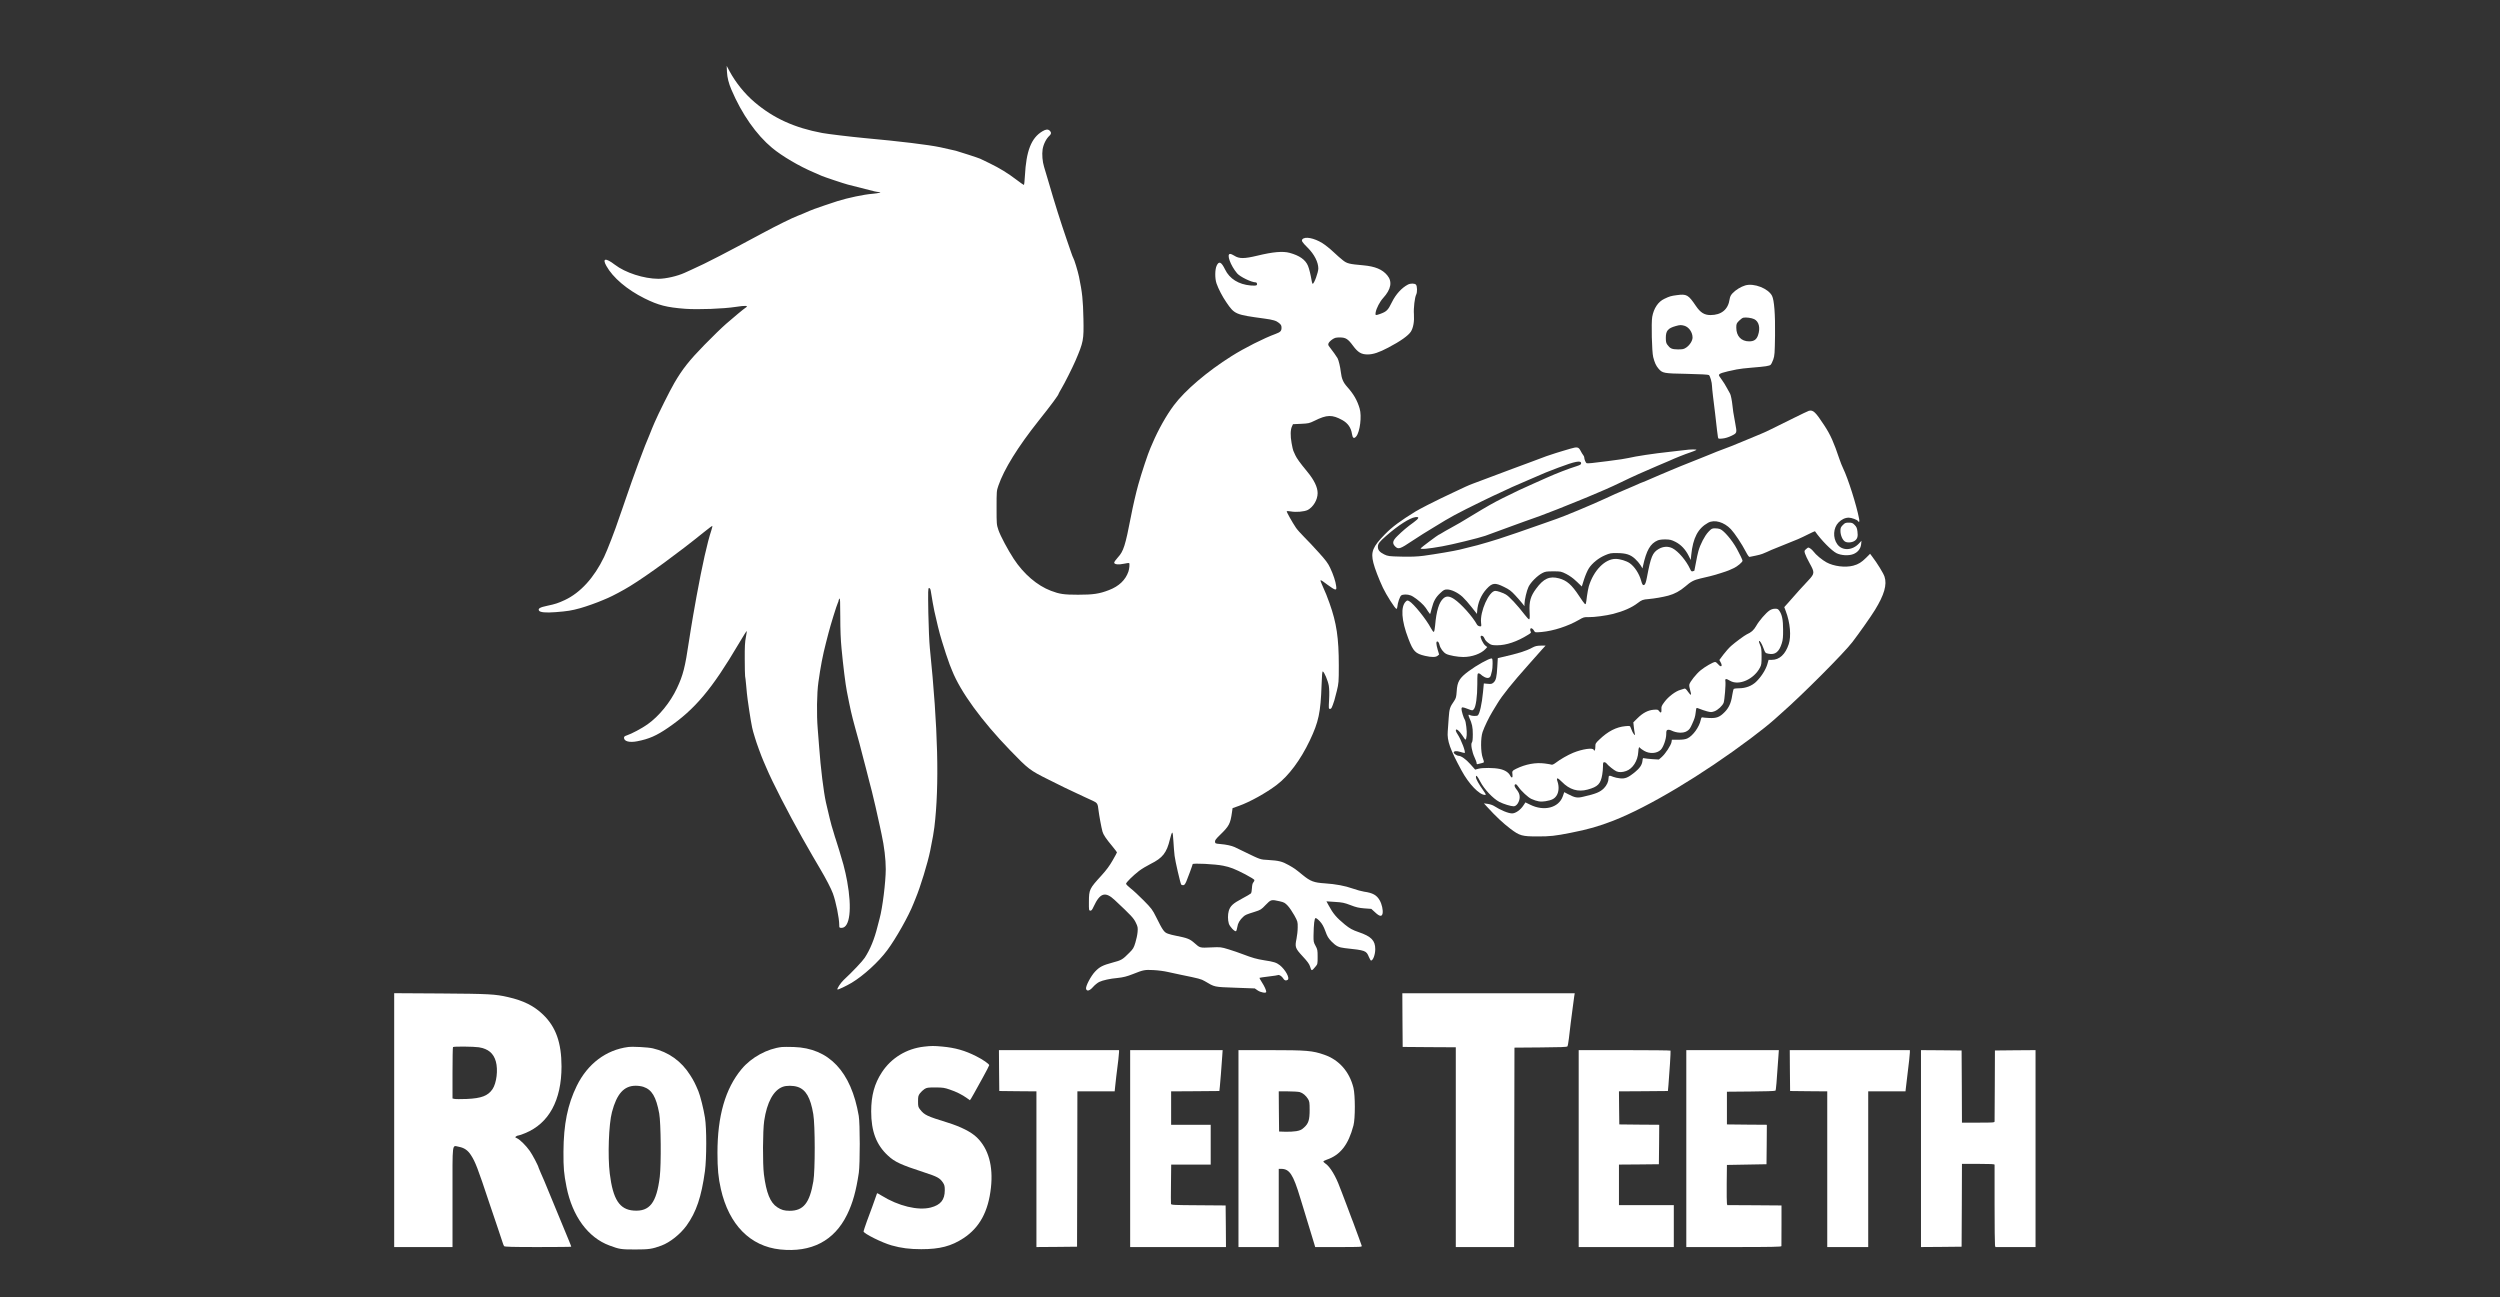 <?xml version="1.0" encoding="UTF-8" standalone="no"?>
<!DOCTYPE svg PUBLIC "-//W3C//DTD SVG 1.1//EN" "http://www.w3.org/Graphics/SVG/1.1/DTD/svg11.dtd">
<svg width="100%" height="100%" viewBox="0 0 422 219" version="1.1" xmlns="http://www.w3.org/2000/svg" xmlns:xlink="http://www.w3.org/1999/xlink" xml:space="preserve" xmlns:serif="http://www.serif.com/" style="fill-rule:evenodd;clip-rule:evenodd;stroke-linejoin:round;stroke-miterlimit:2;">
    <rect x="0" y="0" width="422" height="219" fill="#333333" stroke="none"/>
    <g transform="matrix(1,0,0,1,-2545.15,-228.044)">
        <g id="Artboard2" transform="matrix(1.172,0,0,1,2576.61,469.047)">
            <rect x="-26.848" y="-241.003" width="359.88" height="218.949" style="fill:none;"/>
            <g transform="matrix(0.01,0,0,-0.012,23.531,-26.901)">
                <g>
                    <path d="M5433,16830C5437,16750 5458,16669 5497,16580C5648,16235 5854,15948 6085,15760C6229,15644 6474,15503 6685,15416C6735,15395 6784,15374 6795,15369C6825,15355 7118,15259 7175,15245C7228,15231 7486,15167 7558,15150C7581,15145 7610,15140 7623,15140C7676,15139 7610,15122 7530,15116C7409,15107 7175,15059 7025,15013C6948,14989 6718,14913 6690,14902C6676,14897 6645,14884 6620,14875C6595,14865 6555,14848 6530,14837C6505,14826 6469,14812 6449,14805C6380,14780 6148,14669 5945,14562C5606,14384 5511,14335 5330,14243C5143,14149 5046,14102 4915,14045C4882,14030 4842,14012 4825,14005C4718,13957 4551,13920 4445,13920C4236,13921 3969,14005 3817,14119C3685,14218 3633,14210 3696,14101C3789,13937 3995,13766 4245,13645C4447,13547 4565,13518 4833,13498C5019,13485 5382,13498 5560,13525C5704,13547 5750,13543 5702,13514C5673,13496 5533,13382 5420,13286C5362,13237 5222,13104 5109,12991C4889,12771 4792,12651 4675,12455C4612,12350 4441,12015 4391,11900C4378,11870 4361,11832 4354,11815C4347,11799 4332,11762 4321,11734C4310,11706 4292,11663 4281,11639C4270,11615 4240,11541 4215,11475C4190,11409 4163,11339 4155,11320C4127,11250 3994,10884 3975,10825C3968,10803 3948,10747 3931,10700C3913,10653 3890,10588 3879,10555C3825,10393 3710,10103 3663,10007C3520,9716 3322,9504 3097,9401C3005,9359 2956,9343 2846,9321C2739,9299 2708,9282 2726,9252C2742,9228 2822,9220 2965,9231C3137,9244 3194,9253 3320,9287C3408,9311 3566,9366 3650,9402C3675,9412 3704,9425 3715,9429C3783,9457 3945,9541 4037,9597C4292,9750 4740,10070 5101,10356C5166,10407 5220,10447 5223,10444C5225,10442 5218,10414 5208,10382C5150,10212 5078,9897 4995,9455C4966,9301 4961,9274 4945,9180C4936,9128 4923,9049 4915,9005C4907,8961 4894,8878 4885,8820C4830,8456 4801,8344 4712,8160C4617,7962 4454,7767 4289,7653C4207,7596 4058,7519 3992,7498C3960,7488 3950,7480 3950,7464C3950,7413 4029,7393 4142,7415C4310,7447 4418,7493 4585,7605C4971,7863 5216,8147 5600,8783C5662,8886 5715,8968 5718,8966C5720,8963 5714,8924 5705,8878C5692,8814 5688,8744 5689,8571C5689,8449 5692,8341 5694,8331C5697,8322 5704,8261 5710,8195C5715,8129 5725,8041 5731,8000C5762,7781 5794,7595 5810,7550C5815,7536 5826,7498 5836,7465C5855,7399 5930,7198 5959,7135C5969,7113 5988,7070 6001,7040C6082,6850 6318,6401 6518,6055C6660,5811 6687,5765 6775,5620C6858,5483 6933,5342 6958,5275C7002,5159 7050,4927 7050,4830C7050,4791 7051,4790 7084,4790C7203,4790 7236,5060 7164,5445C7150,5520 7133,5596 7110,5680C7093,5742 7009,6014 7000,6035C6995,6046 6982,6089 6970,6130C6958,6171 6944,6216 6939,6230C6932,6251 6899,6382 6859,6552C6825,6700 6782,7039 6760,7340C6755,7414 6746,7527 6740,7590C6723,7787 6727,8091 6750,8247C6781,8464 6812,8623 6859,8800C6876,8863 6892,8926 6896,8940C6922,9041 7015,9335 7030,9362C7036,9372 7040,9385 7040,9392C7040,9399 7046,9412 7053,9421C7062,9434 7065,9381 7065,9166C7065,8984 7071,8838 7083,8720C7107,8471 7140,8213 7160,8115C7213,7852 7224,7802 7279,7605C7284,7589 7298,7539 7310,7495C7322,7451 7336,7402 7341,7385C7349,7356 7366,7292 7394,7185C7402,7158 7419,7092 7433,7040C7447,6988 7470,6900 7484,6845C7499,6790 7515,6729 7520,6710C7537,6648 7606,6355 7635,6220C7644,6179 7655,6127 7660,6105C7698,5935 7720,5757 7720,5615C7719,5432 7674,5073 7631,4920C7625,4901 7612,4849 7600,4804C7557,4634 7495,4485 7417,4369C7384,4320 7243,4174 7113,4056C7069,4015 7014,3933 7024,3923C7030,3916 7155,3974 7230,4018C7400,4118 7616,4310 7741,4475C7865,4637 8052,4961 8119,5130C8127,5149 8141,5183 8150,5205C8217,5360 8325,5705 8360,5875C8399,6068 8410,6127 8420,6205C8493,6794 8473,7600 8355,8725C8346,8811 8337,9024 8333,9223C8328,9535 8329,9570 8343,9570C8360,9570 8365,9557 8375,9490C8384,9430 8409,9295 8420,9245C8459,9078 8492,8941 8500,8920C8505,8906 8518,8861 8530,8820C8552,8745 8624,8532 8640,8495C8645,8484 8661,8446 8675,8410C8796,8111 9101,7702 9510,7289C9774,7022 9795,7006 10063,6876C10287,6766 10337,6743 10465,6685C10498,6670 10552,6645 10585,6630C10618,6614 10671,6591 10703,6577C10767,6548 10774,6537 10784,6445C10793,6373 10825,6201 10841,6145C10853,6101 10893,6043 10988,5932C11022,5891 11050,5855 11050,5852C11050,5848 11022,5797 10987,5738C10944,5664 10896,5601 10828,5528C10653,5341 10647,5329 10646,5160C10645,5041 10646,5035 10665,5032C10682,5030 10692,5042 10715,5091C10807,5284 10883,5306 11021,5178C11254,4965 11291,4926 11321,4864C11350,4806 11352,4794 11347,4733C11344,4695 11330,4628 11315,4582C11292,4508 11283,4493 11227,4439C11131,4344 11114,4334 10988,4302C10844,4264 10800,4242 10735,4175C10674,4113 10594,3964 10605,3931C10617,3893 10657,3904 10706,3959C10730,3986 10770,4017 10794,4029C10845,4053 10952,4076 11058,4085C11138,4093 11196,4107 11280,4140C11432,4199 11448,4202 11575,4196C11641,4193 11733,4181 11780,4170C11827,4159 11912,4141 11970,4130C12231,4078 12263,4070 12313,4041C12462,3955 12442,3959 12753,3948L13035,3938L13078,3909C13120,3881 13200,3867 13200,3889C13200,3913 13173,3971 13138,4023C13116,4056 13101,4084 13103,4087C13106,4089 13165,4098 13236,4106C13306,4114 13367,4123 13371,4126C13385,4134 13427,4108 13444,4079C13461,4050 13483,4043 13509,4059C13544,4081 13475,4203 13395,4265C13346,4302 13307,4314 13170,4334C13060,4351 13000,4368 12860,4420C12813,4438 12723,4468 12660,4487C12545,4521 12545,4521 12404,4515C12246,4507 12244,4508 12170,4573C12098,4635 12070,4646 11890,4681C11860,4686 11813,4698 11787,4707C11730,4725 11710,4753 11615,4940C11560,5048 11548,5063 11435,5175C11368,5241 11284,5318 11247,5345C11211,5373 11181,5402 11181,5410C11180,5428 11280,5524 11368,5591C11404,5618 11479,5662 11534,5689C11709,5774 11766,5845 11813,6037C11825,6088 11840,6130 11846,6130C11853,6130 11859,6087 11863,6007C11867,5940 11874,5848 11880,5803C11889,5727 11962,5421 11975,5399C11979,5394 11991,5390 12003,5390C12020,5390 12031,5403 12049,5443C12067,5482 12140,5677 12140,5686C12140,5703 12468,5687 12580,5664C12682,5644 12743,5621 12898,5543C12978,5502 13030,5470 13030,5461C13030,5453 13022,5438 13013,5428C13002,5416 12996,5389 12994,5349C12993,5316 12986,5283 12980,5275C12974,5268 12915,5234 12849,5200C12720,5133 12681,5097 12660,5028C12645,4976 12645,4903 12661,4850C12674,4808 12743,4736 12764,4743C12770,4745 12778,4771 12783,4800C12790,4854 12819,4902 12870,4947C12899,4973 12914,4979 13035,5016C13119,5042 13129,5048 13191,5112C13267,5189 13273,5191 13393,5164C13457,5150 13470,5142 13510,5101C13535,5075 13577,5014 13605,4965C13653,4879 13654,4875 13653,4796C13653,4751 13645,4680 13636,4637C13611,4520 13617,4503 13724,4390C13791,4320 13820,4281 13830,4249C13852,4179 13853,4179 13908,4243C13940,4280 13940,4282 13940,4382C13940,4476 13938,4487 13910,4537C13882,4586 13880,4597 13881,4682C13884,4845 13893,4924 13911,4928C13919,4929 13947,4909 13972,4882C14005,4847 14026,4811 14051,4745C14078,4670 14094,4645 14140,4598C14206,4533 14242,4515 14331,4505C14634,4473 14640,4471 14679,4379C14691,4352 14704,4330 14709,4330C14738,4330 14770,4413 14770,4491C14770,4612 14712,4670 14531,4730C14443,4759 14401,4782 14333,4836C14211,4934 14163,4989 14097,5109L14067,5163L14189,5155C14296,5149 14324,5143 14413,5110C14494,5079 14535,5070 14614,5064L14713,5057L14767,5009C14833,4948 14866,4944 14876,4994C14884,5040 14865,5125 14834,5177C14791,5251 14734,5282 14609,5299C14574,5304 14500,5324 14445,5343C14336,5381 14200,5406 14045,5416C13887,5426 13837,5444 13724,5534C13614,5622 13609,5625 13523,5673C13430,5724 13382,5736 13228,5745C13112,5751 13121,5748 12885,5860C12825,5888 12762,5918 12745,5926C12700,5946 12624,5962 12540,5969C12469,5975 12465,5976 12462,6001C12460,6021 12474,6040 12534,6097C12666,6222 12683,6253 12707,6419L12715,6474L12807,6506C12965,6561 13199,6688 13351,6801C13523,6928 13694,7152 13827,7425C13955,7688 13983,7817 13997,8208C14001,8340 14007,8400 14014,8397C14035,8392 14089,8265 14101,8196C14108,8150 14110,8083 14105,7998C14098,7874 14099,7870 14118,7870C14138,7870 14145,7883 14181,7990C14185,8004 14202,8065 14217,8125C14243,8231 14245,8245 14245,8480C14245,8869 14213,9078 14112,9355C14076,9455 14061,9490 13999,9627C13967,9699 13971,9698 14084,9615C14132,9579 14181,9550 14192,9550C14211,9550 14212,9555 14207,9598C14199,9662 14167,9758 14120,9855C14089,9920 14056,9962 13956,10070C13888,10144 13793,10243 13745,10289C13698,10335 13645,10393 13628,10418C13574,10496 13490,10643 13495,10650C13498,10654 13523,10653 13552,10648C13628,10634 13748,10644 13797,10668C13878,10710 13940,10812 13940,10905C13940,10989 13890,11090 13789,11209C13686,11331 13641,11392 13619,11438C13607,11464 13594,11492 13590,11501C13585,11510 13574,11559 13565,11609C13546,11710 13548,11799 13571,11845L13585,11875L13700,11880C13808,11885 13820,11887 13895,11923C14074,12010 14149,12011 14295,11933C14376,11889 14422,11825 14435,11736C14444,11678 14464,11666 14496,11703C14550,11766 14578,11989 14545,12096C14509,12213 14460,12297 14364,12402C14308,12463 14285,12517 14274,12610C14266,12679 14243,12775 14227,12803C14214,12827 14154,12908 14114,12958C14091,12986 14089,12994 14098,13015C14104,13028 14128,13052 14151,13067C14187,13091 14204,13095 14259,13095C14344,13095 14377,13075 14450,12978C14521,12884 14570,12856 14660,12856C14740,12856 14825,12884 14957,12952C15132,13041 15248,13122 15284,13178C15318,13233 15334,13320 15327,13420C15320,13507 15339,13660 15360,13699C15377,13732 15375,13819 15356,13838C15337,13857 15279,13858 15241,13839C15152,13794 15066,13703 15010,13591C14953,13477 14934,13459 14838,13425C14773,13403 14768,13404 14776,13448C14786,13505 14836,13599 14884,13650C14998,13772 15019,13881 14943,13969C14872,14053 14767,14095 14595,14110C14395,14127 14364,14135 14306,14179C14277,14200 14215,14254 14167,14298C14120,14342 14048,14398 14008,14422C13889,14494 13756,14519 13720,14475C13704,14455 13716,14436 13798,14356C13892,14265 13950,14153 13950,14065C13950,14011 13890,13850 13869,13850C13865,13850 13858,13867 13855,13888C13840,13975 13819,14061 13801,14103C13764,14189 13679,14247 13537,14285C13438,14311 13298,14299 13070,14245C12882,14201 12810,14201 12740,14245C12718,14259 12691,14270 12680,14270C12624,14270 12685,14107 12781,13996C12823,13948 12988,13870 13047,13870C13067,13870 13076,13840 13059,13829C13051,13824 13014,13822 12975,13826C12802,13841 12672,13920 12607,14051C12553,14159 12519,14174 12486,14105C12460,14052 12459,13924 12484,13854C12512,13776 12568,13671 12625,13590C12744,13420 12754,13416 13170,13361C13300,13344 13345,13330 13383,13299C13414,13274 13420,13262 13420,13231C13420,13186 13404,13170 13335,13145C13166,13085 12883,12945 12700,12832C12353,12619 12030,12351 11869,12140C11762,12001 11643,11794 11561,11605C11549,11578 11535,11546 11530,11535C11500,11471 11403,11187 11357,11025C11326,10918 11277,10711 11252,10580C11170,10166 11145,10088 11063,10001C11034,9970 11010,9937 11010,9928C11010,9902 11071,9895 11151,9912C11189,9920 11222,9924 11225,9922C11235,9912 11229,9844 11215,9802C11173,9683 11079,9595 10934,9541C10797,9489 10707,9476 10490,9476C10286,9476 10224,9485 10100,9531C9900,9605 9706,9768 9563,9981C9478,10108 9372,10302 9343,10385C9316,10464 9316,10469 9316,10700C9316,10928 9316,10937 9342,11010C9424,11243 9623,11556 9922,11924C10103,12146 10210,12287 10210,12304C10210,12307 10229,12340 10251,12377C10294,12446 10412,12676 10451,12765C10568,13032 10573,13059 10567,13355C10561,13625 10551,13721 10503,13950C10487,14025 10434,14196 10420,14215C10416,14221 10403,14252 10392,14285C10380,14318 10350,14404 10325,14475C10239,14719 10154,14981 10061,15295C10033,15389 10006,15479 10000,15495C9977,15567 9968,15670 9979,15741C9991,15813 10031,15892 10079,15934C10105,15957 10106,15982 10082,16003C10056,16027 10026,16024 9976,15995C9815,15901 9743,15720 9724,15367C9720,15297 9714,15240 9709,15240C9705,15240 9657,15273 9603,15313C9477,15407 9363,15475 9214,15546C9149,15576 9088,15605 9080,15609C9063,15618 8783,15707 8730,15721C8690,15731 8593,15752 8507,15770C8332,15806 7926,15854 7410,15900C7214,15918 6889,15956 6805,15971C6406,16044 6103,16178 5830,16405C5687,16524 5560,16678 5470,16840L5429,16915L5433,16830Z" style="fill:white;fill-rule:nonzero;"/>
                    <path d="M20099,13827C20037,13809 19963,13765 19918,13719C19890,13690 19880,13669 19874,13633C19853,13488 19755,13410 19598,13410C19510,13410 19453,13445 19389,13537C19279,13696 19256,13709 19113,13690C19028,13679 19010,13674 18933,13638C18845,13598 18781,13505 18759,13384C18744,13302 18754,12894 18773,12820C18794,12740 18813,12698 18850,12656C18907,12592 18921,12589 19258,12583C19452,12579 19566,12573 19576,12566C19593,12553 19620,12460 19620,12412C19620,12394 19627,12331 19634,12272C19642,12213 19656,12102 19665,12025C19688,11821 19701,11718 19706,11691C19711,11669 19714,11668 19769,11673C19806,11676 19855,11690 19899,11711C19981,11750 19981,11751 19956,11881C19927,12037 19920,12077 19915,12135C19908,12206 19890,12291 19880,12305C19876,12311 19856,12346 19835,12384C19815,12422 19780,12476 19759,12503C19738,12530 19720,12557 19720,12564C19720,12588 19770,12604 19975,12645C20013,12653 20110,12664 20190,12670C20394,12686 20448,12694 20466,12712C20475,12721 20491,12754 20503,12786C20522,12840 20524,12871 20528,13126C20532,13422 20516,13619 20485,13680C20431,13784 20225,13863 20099,13827ZM20227,13353C20297,13320 20319,13228 20283,13126C20261,13064 20224,13040 20155,13040C20041,13040 19970,13114 19970,13232C19970,13286 19973,13293 20009,13329C20031,13351 20059,13371 20072,13373C20108,13381 20191,13370 20227,13353ZM19221,13260C19287,13242 19340,13167 19340,13094C19340,13049 19300,12987 19249,12953C19213,12930 19200,12927 19128,12927C19041,12928 19017,12939 18976,12994C18960,13015 18955,13036 18955,13090C18955,13190 18986,13225 19100,13256C19157,13272 19176,13272 19221,13260Z" style="fill:white;fill-rule:nonzero;"/>
                    <path d="M21015,12063C21004,12060 20907,12015 20800,11963C20492,11813 20381,11760 20326,11739C20298,11728 20262,11713 20245,11706C20229,11699 20150,11667 20070,11635C19990,11604 19912,11572 19895,11565C19879,11558 19831,11540 19790,11526C19712,11498 19650,11474 19615,11459C19604,11455 19530,11425 19450,11394C19240,11313 19058,11241 19035,11230C19024,11225 18948,11194 18865,11160C18783,11126 18696,11090 18673,11079C18649,11069 18628,11060 18625,11060C18620,11060 18568,11038 18505,11010C18494,11005 18431,10978 18364,10951C18254,10906 18196,10881 18085,10830C17884,10739 17488,10578 17385,10544C17363,10537 17273,10506 17185,10475C16997,10409 16600,10276 16550,10262C16531,10256 16463,10236 16400,10217C16302,10187 16220,10166 15985,10110C15905,10091 15647,10048 15467,10024C15369,10012 15292,10009 15147,10012C14963,10016 14953,10018 14897,10044C14833,10075 14807,10106 14808,10151C14809,10195 14829,10220 14931,10307C15099,10451 15267,10556 15346,10567C15411,10576 15404,10551 15323,10494C15235,10433 15159,10370 15088,10301C15020,10236 15012,10200 15056,10156C15103,10110 15126,10118 15305,10235C15366,10274 15434,10318 15457,10331C15480,10344 15558,10391 15631,10435C15857,10571 15929,10610 16313,10794C16400,10836 16473,10870 16475,10870C16477,10870 16516,10887 16562,10909C16706,10976 16755,10998 16978,11091C17097,11141 17209,11188 17225,11195C17242,11202 17323,11232 17405,11263C17649,11353 17735,11369 17735,11325C17735,11309 17722,11301 17675,11286C17551,11248 17381,11184 17235,11120C17224,11115 17189,11100 17157,11086C17126,11072 17073,11049 17040,11035C16928,10988 16772,10916 16604,10834C16470,10768 16388,10723 16165,10591C16006,10496 15969,10475 15855,10414C15806,10388 15748,10356 15728,10343C15707,10330 15688,10320 15685,10320C15677,10320 15432,10141 15425,10130C15413,10111 15530,10121 15735,10157C15872,10180 16268,10275 16355,10305C16411,10325 16624,10401 16760,10450C16823,10473 16893,10498 16915,10505C17033,10543 17244,10620 17390,10677C17481,10713 17607,10762 17670,10787C17770,10826 17910,10883 17975,10911C17986,10915 18038,10937 18090,10959C18142,10981 18241,11025 18310,11058C18471,11135 18650,11213 18836,11290C18918,11324 18994,11355 19005,11360C19082,11395 19238,11456 19305,11477C19349,11492 19389,11507 19394,11512C19407,11523 19305,11522 19222,11510C19185,11505 19085,11494 19000,11485C18787,11463 18522,11424 18415,11399C18370,11389 18292,11377 18115,11355C17904,11328 17829,11321 17815,11326C17801,11332 17780,11381 17780,11408C17780,11417 17773,11431 17765,11440C17757,11449 17740,11476 17727,11501C17698,11555 17680,11559 17579,11530C17538,11518 17492,11505 17475,11500C17445,11493 17311,11450 17235,11425C17213,11417 17107,11379 17000,11339C16893,11300 16776,11257 16740,11245C16704,11232 16569,11183 16440,11135C16311,11087 16192,11044 16175,11038C16116,11017 16048,10986 15880,10908C15817,10878 15740,10843 15710,10829C15642,10799 15397,10676 15350,10647C15135,10518 15013,10430 14911,10328C14733,10151 14703,10079 14743,9924C14763,9846 14819,9703 14880,9575C14927,9477 15055,9280 15075,9277C15081,9276 15086,9289 15088,9305C15093,9363 15124,9451 15144,9466C15169,9483 15233,9484 15281,9466C15321,9452 15418,9380 15466,9328C15484,9310 15512,9273 15528,9245C15548,9213 15560,9201 15563,9210C15566,9218 15576,9254 15585,9290C15610,9386 15642,9441 15705,9498C15755,9544 15767,9550 15806,9550C15866,9550 15962,9505 16028,9445C16057,9419 16116,9354 16158,9301L16235,9206L16238,9245C16245,9360 16296,9476 16374,9558C16455,9644 16494,9649 16624,9586C16700,9550 16727,9530 16785,9469C16824,9428 16869,9377 16887,9355L16919,9315L16919,9345C16921,9406 16951,9533 16977,9586C17009,9651 17103,9743 17175,9780C17218,9802 17236,9805 17334,9805C17442,9805 17447,9804 17521,9768C17571,9743 17623,9706 17671,9661L17745,9592L17778,9694C17797,9751 17827,9819 17848,9850C17897,9922 17986,9992 18079,10031C18148,10060 18164,10063 18253,10062C18381,10061 18445,10041 18512,9981C18540,9956 18575,9916 18591,9891L18619,9846L18625,9875C18676,10103 18731,10196 18840,10241C18861,10249 18906,10255 18950,10254C19015,10253 19036,10248 19093,10220C19172,10181 19237,10115 19283,10025L19314,9965L19321,10035C19346,10276 19418,10410 19565,10489C19656,10537 19793,10499 19892,10398C19946,10342 20050,10190 20108,10080C20132,10034 20153,10006 20161,10008C20169,10010 20207,10018 20246,10025C20285,10033 20330,10044 20346,10051C20404,10074 20416,10079 20475,10106C20508,10120 20598,10156 20675,10185C20843,10249 20887,10268 21008,10327C21059,10352 21102,10371 21103,10369C21193,10243 21343,10095 21414,10060C21482,10028 21588,10022 21654,10047C21719,10071 21761,10122 21768,10187L21773,10235L21739,10199C21643,10096 21495,10090 21424,10187C21358,10277 21366,10416 21442,10492C21486,10536 21538,10560 21590,10560C21630,10560 21713,10530 21724,10511C21739,10487 21747,10503 21739,10543C21702,10735 21579,11113 21508,11255C21494,11283 21470,11341 21455,11385C21374,11621 21328,11722 21240,11854C21111,12047 21077,12079 21015,12063Z" style="fill:white;fill-rule:nonzero;"/>
                    <path d="M21504,10456C21475,10427 21470,10415 21470,10374C21470,10314 21499,10247 21534,10225C21567,10203 21641,10209 21679,10237C21715,10264 21724,10296 21715,10365C21709,10413 21702,10430 21675,10457C21646,10486 21636,10490 21590,10490C21544,10490 21534,10486 21504,10456Z" style="fill:white;fill-rule:nonzero;"/>
                    <path d="M19567,10359C19515,10305 19450,10183 19424,10089C19415,10059 19399,9986 19388,9925C19377,9865 19367,9814 19366,9814C19366,9813 19355,9810 19344,9806C19326,9801 19319,9806 19305,9837C19251,9953 19136,10086 19052,10129C18990,10160 18918,10157 18853,10120C18763,10068 18740,10015 18682,9716C18670,9655 18659,9624 18647,9616C18626,9603 18615,9616 18599,9675C18572,9771 18505,9872 18436,9919C18389,9952 18294,9980 18231,9980C18078,9980 17915,9817 17846,9595C17838,9568 17826,9505 17819,9455C17805,9339 17803,9335 17786,9349C17778,9355 17742,9405 17705,9460C17599,9617 17530,9676 17418,9706C17281,9742 17195,9705 17087,9561C17007,9456 16985,9381 16993,9235C16997,9155 16995,9130 16985,9130C16979,9130 16951,9158 16924,9193C16816,9331 16696,9456 16648,9481C16595,9508 16529,9530 16499,9530C16409,9530 16276,9238 16294,9082C16300,9029 16300,9029 16274,9032C16259,9034 16242,9044 16236,9055C16174,9167 16005,9351 15906,9415C15839,9458 15794,9461 15753,9426C15689,9372 15650,9250 15632,9041C15628,8992 15620,8955 15613,8953C15607,8951 15588,8975 15571,9007C15505,9130 15322,9352 15258,9386C15235,9398 15229,9398 15212,9382C15133,9312 15146,9112 15247,8858C15317,8678 15348,8648 15487,8616C15582,8595 15642,8595 15669,8618L15690,8635L15670,8700C15645,8783 15644,8823 15667,8818C15678,8816 15688,8799 15695,8772C15707,8722 15749,8666 15791,8644C15834,8622 15959,8600 16038,8600C16164,8600 16293,8646 16356,8711L16383,8740L16355,8761C16323,8787 16276,8880 16290,8894C16303,8907 16329,8894 16340,8868C16353,8836 16369,8818 16410,8790C16440,8769 16456,8765 16525,8765C16658,8765 16813,8816 16972,8913C17013,8937 17018,8944 17008,8959C17002,8969 17000,8985 17003,8994C17011,9015 17040,9002 17058,8968C17071,8945 17073,8944 17168,8952C17336,8967 17545,9033 17703,9122C17769,9160 17779,9163 17846,9161C17923,9159 18097,9182 18195,9206C18346,9244 18465,9295 18550,9359C18609,9403 18625,9409 18707,9415C18795,9423 18908,9442 18990,9463C19081,9487 19160,9529 19235,9592C19316,9661 19358,9683 19455,9705C19494,9714 19554,9728 19590,9736C19656,9751 19829,9804 19865,9820C19876,9825 19907,9838 19933,9850C19984,9872 20060,9935 20060,9954C20060,9965 20020,10047 19979,10120C19909,10244 19793,10378 19735,10400C19720,10406 19688,10410 19663,10410C19620,10410 19612,10406 19567,10359Z" style="fill:white;fill-rule:nonzero;"/>
                    <path d="M20974,10117C20949,10095 20948,10092 20960,10054C20966,10033 20996,9972 21026,9919C21101,9787 21100,9775 21008,9678C20903,9569 20841,9501 20796,9450C20775,9425 20735,9382 20709,9354L20661,9302L20683,9244C20746,9084 20763,8891 20725,8780C20677,8637 20591,8560 20482,8560L20435,8560L20417,8498C20394,8421 20329,8321 20257,8253C20194,8193 20106,8160 20006,8160C19973,8160 19940,8156 19934,8152C19929,8148 19918,8107 19911,8060C19895,7954 19863,7885 19802,7825C19731,7754 19685,7737 19581,7742C19534,7744 19489,7748 19481,7751C19471,7754 19464,7743 19458,7715C19437,7615 19344,7490 19264,7454C19236,7442 19198,7436 19133,7436L19042,7436L19037,7403C19029,7359 18950,7240 18897,7194L18855,7158L18765,7163C18716,7166 18663,7172 18649,7175C18624,7181 18623,7180 18618,7136C18611,7080 18579,7035 18502,6974C18411,6903 18369,6886 18297,6893C18263,6896 18218,6906 18198,6914C18141,6938 18130,6935 18130,6896C18130,6849 18106,6797 18065,6755C18009,6700 17951,6676 17767,6635C17679,6614 17648,6620 17549,6670L17492,6699L17471,6640C17412,6478 17201,6425 17000,6523L16933,6555L16904,6512C16862,6449 16791,6400 16741,6400C16687,6400 16575,6445 16480,6505C16461,6517 16420,6530 16390,6534L16335,6541L16380,6493C16507,6357 16609,6264 16715,6185C16850,6085 16883,6076 17110,6076C17289,6076 17358,6083 17585,6127C17836,6175 17989,6218 18200,6298C18708,6492 19478,6942 20175,7453C20326,7564 20440,7653 20516,7719C20538,7739 20585,7780 20620,7810C20913,8060 21517,8651 21642,8810C21737,8931 21914,9176 21966,9260C22101,9474 22143,9617 22105,9730C22089,9778 22000,9920 21927,10013L21897,10052L21841,9997C21771,9930 21730,9905 21655,9885C21540,9855 21374,9875 21268,9932C21204,9966 21116,10038 21079,10087C21059,10113 21022,10140 21005,10140C21003,10140 20989,10130 20974,10117Z" style="fill:white;fill-rule:nonzero;"/>
                    <path d="M20449,9255C20397,9221 20300,9112 20257,9038C20222,8978 20188,8948 20120,8918C20092,8906 19952,8805 19897,8757C19866,8731 19816,8675 19784,8634L19726,8558L19743,8528C19778,8468 19751,8447 19707,8500C19693,8517 19674,8530 19665,8530C19637,8530 19517,8462 19455,8412C19391,8360 19304,8253 19294,8214C19290,8200 19295,8165 19305,8135C19329,8057 19320,8049 19276,8109C19249,8148 19234,8160 19222,8155C19213,8152 19186,8144 19163,8137C19096,8119 18991,8042 18937,7970C18893,7913 18889,7902 18892,7863C18896,7815 18881,7806 18856,7841C18843,7861 18834,7862 18778,7858C18697,7851 18623,7813 18546,7738L18487,7681L18494,7618C18498,7583 18504,7542 18508,7525C18513,7499 18512,7497 18499,7510C18483,7527 18466,7560 18450,7604C18439,7633 18439,7633 18372,7627C18241,7615 18121,7555 17997,7438C17943,7388 17940,7382 17940,7338C17940,7291 17927,7267 17916,7295C17904,7327 17751,7305 17621,7253C17544,7222 17431,7159 17371,7113C17344,7093 17320,7082 17311,7085C17302,7089 17258,7096 17212,7102C17081,7119 16936,7093 16800,7028C16744,7001 16738,6993 16746,6949C16753,6902 16736,6890 16715,6929C16691,6976 16639,7009 16564,7025C16480,7043 16316,7044 16255,7028L16209,7016L16139,7093C16075,7163 16007,7210 15970,7210C15948,7210 15900,7241 15900,7255C15900,7278 15940,7282 15995,7265C16023,7257 16050,7250 16056,7250C16080,7250 16009,7435 15956,7513C15905,7587 15936,7607 15993,7538C16012,7514 16037,7480 16048,7462C16071,7423 16079,7430 16087,7500C16093,7549 16075,7696 16061,7715C16043,7738 16009,7850 16012,7871C16016,7899 16024,7899 16107,7868C16169,7845 16170,7845 16189,7865C16219,7897 16240,8042 16240,8218C16240,8360 16241,8370 16259,8370C16269,8370 16283,8363 16291,8354C16298,8346 16321,8329 16343,8318C16392,8294 16426,8304 16436,8347C16439,8362 16446,8388 16451,8404C16456,8420 16460,8466 16460,8506C16460,8563 16457,8580 16446,8580C16407,8580 16229,8483 16116,8401C15983,8305 15951,8253 15943,8117C15937,8035 15933,8021 15905,7980C15845,7896 15837,7872 15828,7745C15824,7679 15817,7592 15814,7552C15803,7422 15847,7301 16013,7003C16118,6813 16269,6660 16350,6660C16369,6660 16366,6667 16326,6723C16262,6810 16220,6884 16220,6909C16220,6948 16238,6930 16282,6848C16338,6741 16467,6608 16557,6562C16620,6531 16723,6500 16764,6500C16807,6500 16850,6566 16850,6630C16850,6670 16837,6699 16793,6753C16771,6781 16771,6810 16795,6810C16802,6810 16820,6792 16835,6769C16874,6713 16974,6623 17018,6604C17100,6568 17152,6560 17220,6571C17314,6586 17352,6605 17383,6653C17414,6701 17419,6778 17396,6845C17373,6909 17393,6908 17458,6844C17568,6734 17689,6698 17828,6735C17976,6774 18016,6814 18039,6944C18045,6977 18050,7030 18050,7062C18050,7113 18052,7120 18069,7120C18080,7120 18095,7112 18102,7102C18122,7075 18211,7005 18243,6992C18281,6976 18328,6977 18383,6996C18478,7028 18551,7139 18558,7263C18562,7326 18570,7344 18585,7320C18589,7314 18615,7296 18643,7280C18721,7235 18825,7241 18881,7294C18919,7329 18961,7446 18961,7514C18961,7560 18965,7570 18981,7575C18992,7579 19016,7575 19035,7566C19113,7529 19208,7525 19260,7558C19293,7578 19305,7594 19333,7655C19368,7730 19378,7759 19385,7819C19388,7849 19393,7877 19396,7881C19398,7886 19420,7881 19444,7870C19468,7860 19515,7845 19548,7836C19603,7822 19613,7822 19654,7836C19704,7853 19772,7915 19788,7957C19801,7994 19820,8216 19813,8258C19806,8298 19821,8300 19881,8265C20008,8193 20225,8287 20312,8453C20332,8490 20334,8510 20334,8610C20334,8706 20330,8732 20312,8770C20301,8794 20294,8818 20297,8823C20306,8838 20337,8790 20363,8720C20387,8656 20388,8655 20434,8646C20530,8627 20587,8671 20626,8795C20641,8842 20645,8884 20644,8985C20644,9124 20629,9195 20590,9250C20572,9275 20562,9280 20527,9279C20501,9279 20472,9270 20449,9255Z" style="fill:white;fill-rule:nonzero;"/>
                    <path d="M17026,8729C16938,8683 16833,8651 16595,8598L16535,8584L16528,8465C16520,8318 16509,8272 16474,8241C16450,8221 16439,8218 16390,8223L16334,8228L16322,8106C16306,7938 16273,7797 16246,7778C16230,7767 16161,7769 16138,7781C16110,7796 16106,7787 16124,7748C16165,7660 16175,7614 16175,7514C16175,7443 16171,7408 16161,7397C16143,7374 16163,7265 16201,7186C16217,7153 16230,7118 16230,7107C16230,7092 16234,7089 16253,7095C16265,7099 16287,7104 16303,7107C16318,7110 16332,7116 16335,7120C16337,7124 16330,7151 16318,7181C16288,7261 16286,7460 16316,7545C16342,7619 16408,7752 16458,7832C16467,7847 16498,7897 16527,7943C16601,8063 16742,8234 16985,8500C17105,8632 17128,8658 17174,8708L17223,8760L17154,8760C17097,8759 17074,8754 17026,8729Z" style="fill:white;fill-rule:nonzero;"/>
                    <path d="M640,3871L640,300L1480,300L1480,1004C1480,1804 1470,1728 1573,1710C1649,1696 1701,1661 1745,1594C1808,1500 1844,1409 2010,920C2031,857 2081,713 2121,600C2160,487 2197,379 2203,360C2209,341 2218,319 2223,313C2230,303 2340,300 2711,300C2975,300 3190,302 3190,305C3190,309 3181,332 3159,385C3124,471 2815,1201 2800,1234C2790,1256 2768,1306 2751,1343C2734,1381 2720,1413 2720,1416C2720,1434 2631,1601 2593,1652C2539,1727 2449,1814 2407,1831C2380,1843 2379,1844 2396,1857C2406,1864 2421,1870 2431,1870C2440,1870 2483,1884 2526,1902C2869,2039 3050,2365 3050,2841C3049,3176 2969,3396 2784,3570C2653,3693 2504,3766 2280,3816C2095,3858 2005,3862 1313,3867L640,3871ZM1860,3110C1995,3088 2070,3027 2104,2911C2138,2794 2115,2607 2056,2521C1990,2427 1897,2392 1684,2383C1601,2380 1521,2380 1507,2384L1480,2390L1480,2749C1480,2946 1483,3110 1487,3113C1497,3124 1788,3121 1860,3110Z" style="fill:white;fill-rule:nonzero;"/>
                    <path d="M15162,3493L15165,3115L15548,3112L15930,3110L15930,300L16770,300L16772,1702L16775,3105L17151,3108C17436,3110 17530,3113 17538,3123C17543,3129 17552,3180 17559,3235C17565,3290 17577,3387 17585,3450C17594,3513 17607,3615 17615,3675C17622,3736 17632,3804 17636,3828L17643,3870L15160,3870L15162,3493Z" style="fill:white;fill-rule:nonzero;"/>
                    <path d="M8270,3119C8019,3091 7799,2960 7664,2758C7557,2599 7510,2430 7510,2208C7510,1928 7584,1737 7752,1586C7849,1497 7939,1457 8272,1351C8464,1290 8499,1271 8544,1206C8566,1173 8570,1156 8570,1099C8570,964 8510,892 8368,856C8185,810 7902,877 7661,1023C7626,1044 7597,1060 7595,1058C7594,1056 7581,1019 7565,975C7550,931 7532,882 7525,865C7492,786 7400,533 7400,520C7400,491 7666,361 7805,323C7943,285 8065,270 8232,270C8498,270 8664,312 8840,425C9072,574 9198,801 9235,1137C9269,1440 9199,1683 9033,1841C8953,1918 8802,1993 8610,2051C8315,2140 8277,2157 8216,2233C8187,2269 8185,2278 8185,2349C8185,2418 8188,2430 8212,2462C8227,2482 8257,2509 8277,2522C8311,2543 8326,2545 8435,2545C8540,2545 8566,2541 8640,2516C8733,2486 8821,2443 8889,2395L8932,2365L8949,2389C8958,2402 8978,2436 8993,2464C9009,2492 9064,2590 9116,2681C9168,2773 9210,2852 9210,2858C9210,2875 9118,2938 9023,2984C8862,3064 8723,3103 8535,3120C8412,3131 8378,3131 8270,3119Z" style="fill:white;fill-rule:nonzero;"/>
                    <path d="M4010,3114C3691,3073 3426,2878 3270,2568C3138,2305 3080,2027 3078,1640C3077,1410 3084,1335 3122,1145C3206,734 3432,433 3740,322C3885,269 3906,266 4110,266C4310,266 4354,272 4490,321C4613,366 4760,480 4851,602C4991,792 5065,1005 5116,1370C5140,1547 5141,1973 5116,2120C5097,2240 5048,2430 5021,2493C4974,2602 4954,2641 4902,2720C4776,2915 4591,3044 4365,3095C4295,3111 4077,3122 4010,3114ZM4228,2554C4352,2514 4412,2415 4457,2180C4482,2047 4487,1463 4465,1287C4419,922 4320,797 4090,813C3886,827 3791,969 3745,1333C3714,1577 3730,2031 3777,2200C3846,2456 3950,2568 4116,2569C4150,2570 4200,2563 4228,2554Z" style="fill:white;fill-rule:nonzero;"/>
                    <path d="M6225,3114C6014,3091 5785,2969 5644,2804C5409,2529 5296,2144 5296,1625C5296,1403 5308,1275 5345,1116C5461,615 5767,311 6199,266C6649,220 6978,387 7163,756C7244,917 7293,1089 7332,1345C7350,1472 7350,2036 7331,2145C7222,2768 6903,3099 6395,3114C6324,3116 6247,3116 6225,3114ZM6450,2553C6569,2515 6636,2403 6676,2170C6703,2019 6704,1375 6677,1225C6624,919 6534,810 6336,810C6259,810 6217,822 6157,860C6056,924 5999,1062 5965,1323C5946,1471 5948,1937 5969,2075C6008,2336 6103,2506 6236,2554C6290,2574 6387,2573 6450,2553Z" style="fill:white;fill-rule:nonzero;"/>
                    <path d="M9352,2783L9355,2495L9623,2492L9890,2490L9890,300L10183,302L10475,305L10478,1398L10480,2490L11017,2490L11024,2558C11027,2595 11035,2659 11040,2700C11067,2902 11080,3019 11080,3043L11080,3070L9350,3070L9352,2783Z" style="fill:white;fill-rule:nonzero;"/>
                    <path d="M11240,3070L11240,300L12620,300L12618,593L12615,885L12223,888C11868,890 11831,892 11828,907C11826,916 11826,1044 11828,1192L11831,1460L12400,1460L12400,2020L11830,2020L11830,2490L12178,2492L12525,2495L12532,2560C12539,2623 12553,2805 12566,2983L12572,3070L11240,3070Z" style="fill:white;fill-rule:nonzero;"/>
                    <path d="M12800,3070L12800,300L13380,300L13380,1400L13414,1400C13536,1400 13588,1321 13690,990C13713,916 13738,837 13745,815C13753,793 13773,728 13790,670C13808,612 13835,525 13851,475C13866,426 13885,366 13892,343L13905,300L14244,300C14562,300 14582,301 14575,318C14571,327 14553,378 14534,430C14514,482 14492,543 14483,565C14475,587 14461,623 14453,645C14444,667 14434,694 14429,705C14424,716 14393,797 14360,885C14327,973 14295,1054 14290,1065C14285,1076 14271,1110 14260,1140C14202,1296 14118,1432 14054,1473C14036,1485 14022,1499 14023,1504C14025,1510 14046,1520 14071,1529C14267,1594 14383,1739 14456,2010C14483,2108 14482,2436 14456,2540C14398,2768 14249,2933 14036,3005C13866,3063 13784,3070 13248,3070L12800,3070ZM13682,2480C13728,2467 13771,2431 13802,2382C13822,2349 13825,2333 13825,2230C13825,2088 13809,2038 13744,1981C13707,1948 13687,1940 13632,1930C13595,1924 13525,1920 13475,1922L13385,1925L13382,2208L13380,2490L13512,2490C13585,2490 13662,2485 13682,2480Z" style="fill:white;fill-rule:nonzero;"/>
                    <path d="M17700,3070L17700,300L19070,300L19070,890L18280,890L18280,1460L18568,1462L18855,1465L18858,1742L18860,2020L18573,2022L18285,2025L18282,2257L18280,2490L18632,2492L18985,2495L18993,2580C19008,2746 19027,3055 19023,3063C19021,3067 18722,3070 18359,3070L17700,3070Z" style="fill:white;fill-rule:nonzero;"/>
                    <path d="M19250,3070L19250,300L19935,300C20476,300 20620,303 20620,313C20621,319 20621,451 20621,605L20621,885L20230,888L19840,890L19835,913C19832,925 19831,1052 19832,1195L19835,1455L20405,1465L20408,1742L20410,2020L20123,2022L19835,2025L19835,2485L20180,2488C20376,2489 20528,2494 20534,2500C20542,2508 20551,2614 20576,2973L20583,3070L19250,3070Z" style="fill:white;fill-rule:nonzero;"/>
                    <path d="M20742,2783L20745,2495L21013,2492L21280,2490L21280,300L21870,300L21870,2490L22407,2490L22413,2543C22435,2729 22451,2865 22460,2930C22465,2971 22469,3020 22470,3038L22470,3070L20740,3070L20742,2783Z" style="fill:white;fill-rule:nonzero;"/>
                    <path d="M22630,3070L22630,300L22923,302L23215,305L23218,888L23220,1470L23455,1470C23636,1470 23690,1467 23690,1458L23690,896C23690,594 23693,337 23696,324L23702,300L24280,300L24280,3070L23988,3068L23695,3065L23693,2575C23692,2306 23690,2077 23690,2068C23690,2051 23672,2050 23455,2050L23220,2050L23218,2558L23215,3065L22923,3068L22630,3070Z" style="fill:white;fill-rule:nonzero;"/>
                </g>
            </g>
        </g>
    </g>
</svg>
